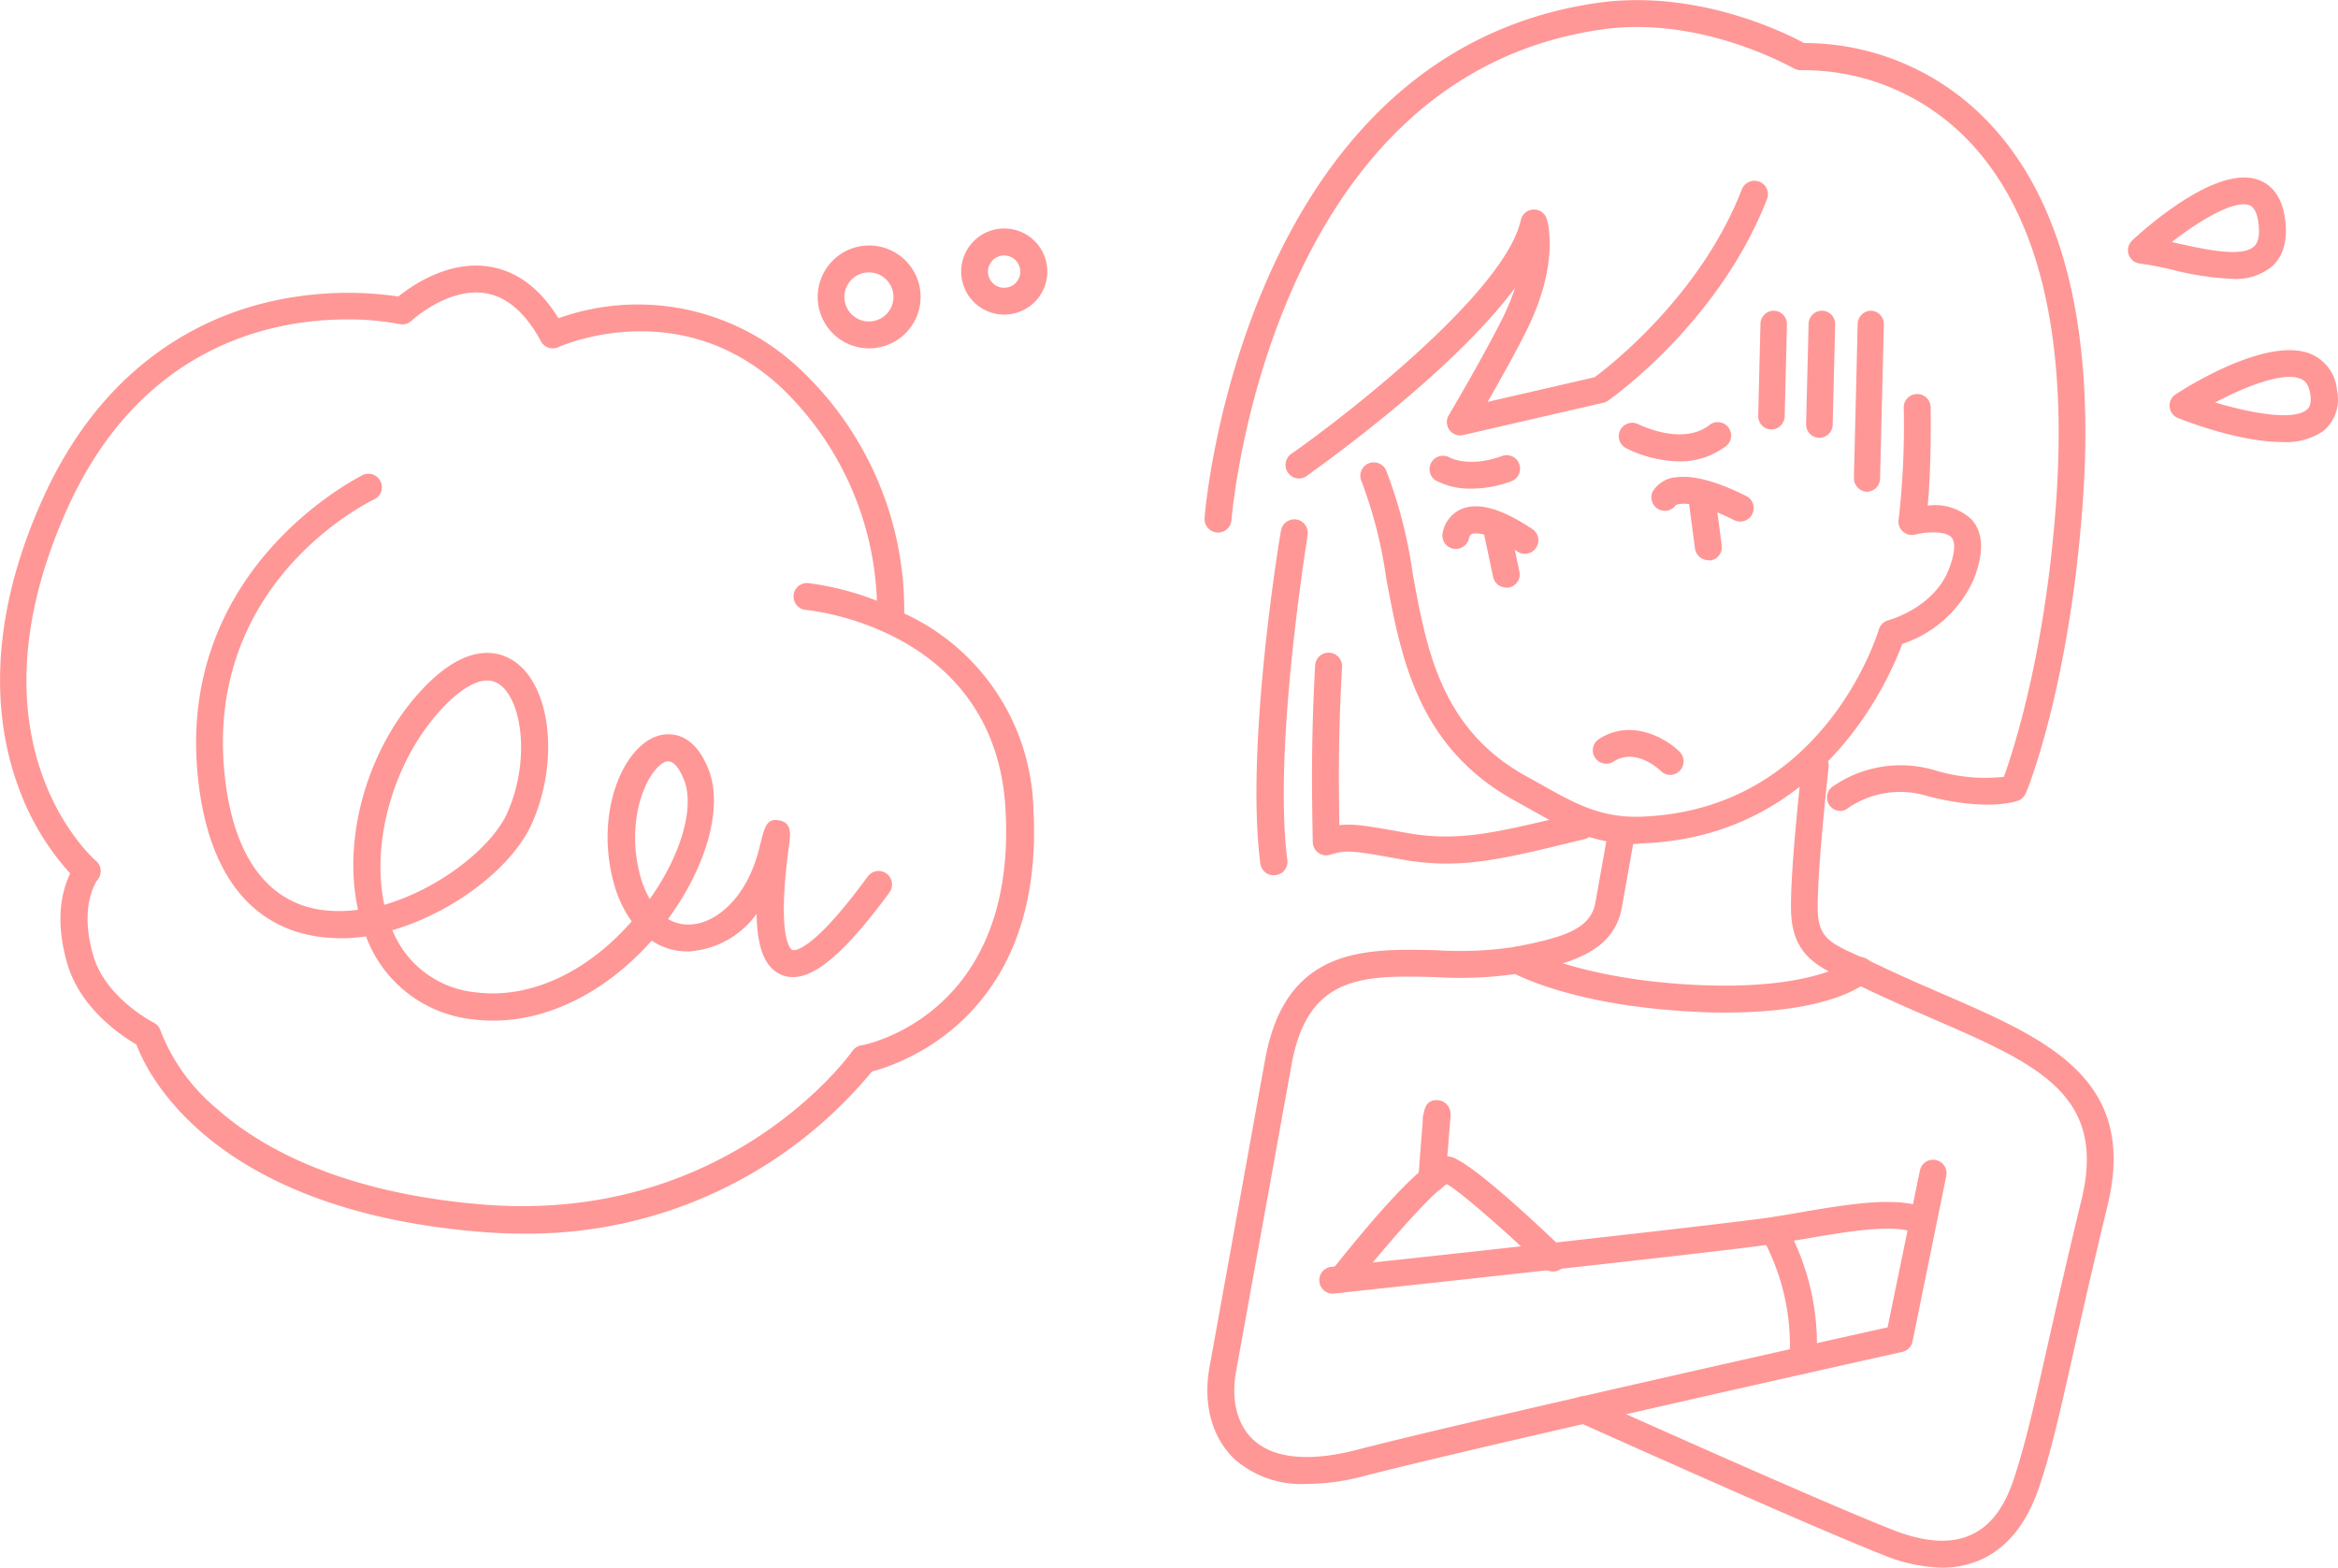 <svg xmlns="http://www.w3.org/2000/svg" viewBox="0 0 217.19 145.66"><defs><style>.cls-1{fill:#ff9796;}</style></defs><g id="レイヤー_2" data-name="レイヤー 2"><g id="レイヤー_1-2" data-name="レイヤー 1"><path class="cls-1" d="M141.66,51.46a1.24,1.24,0,0,1-.69-.21c-3-2-4.07-1.71-4.25-1.63a.48.48,0,0,0-.23.29A1.28,1.28,0,0,1,135.1,51a1.25,1.25,0,0,1-1.1-1.39,3,3,0,0,1,1.67-2.27c1.58-.72,3.76-.13,6.68,1.82a1.24,1.24,0,0,1,.35,1.73A1.26,1.26,0,0,1,141.66,51.46Z"/><path class="cls-1" d="M161.66,48.46a1.39,1.39,0,0,1-.56-.13c-4-2-5.25-1.49-5.42-1.4a1.25,1.25,0,0,1-2.14-1.28,2.81,2.81,0,0,1,2.22-1.31c1.58-.19,3.75.39,6.46,1.75a1.25,1.25,0,0,1,.56,1.68A1.26,1.26,0,0,1,161.66,48.46Zm-5.88-1.69h0Zm0,0Zm0,0Z"/><path class="cls-1" d="M158.7,52.05A1.26,1.26,0,0,1,157.46,51l-.54-4.09a1.25,1.25,0,0,1,2.48-.33l.54,4.1a1.25,1.25,0,0,1-1.07,1.4Z"/><path class="cls-1" d="M139.92,54.59a1.24,1.24,0,0,1-1.22-1L137.94,50a1.25,1.25,0,1,1,2.44-.51l.77,3.63a1.25,1.25,0,0,1-1,1.48A1.09,1.09,0,0,1,139.92,54.59Z"/><path class="cls-1" d="M155.16,72a1.21,1.21,0,0,1-.88-.37c-.1-.09-2.33-2.24-4.43-.84a1.25,1.25,0,0,1-1.38-2.08c3-2,6.29-.14,7.57,1.15a1.26,1.26,0,0,1-.88,2.14Z"/><path class="cls-1" d="M171,75.35a1.27,1.27,0,0,1-1-.46,1.25,1.25,0,0,1,.17-1.75,11.06,11.06,0,0,1,9.6-1.56,16.1,16.1,0,0,0,6.38.6c.81-2.24,3.66-10.79,4.76-24.28,1.35-16.35-1.44-28.15-8.29-35.08a21.26,21.26,0,0,0-15.25-6.3,1.24,1.24,0,0,1-.73-.17c-.08,0-8.51-4.93-17.78-3.62-31.08,4.37-34.43,45.18-34.46,45.59a1.25,1.25,0,1,1-2.5-.18c0-.43,3.53-43.24,36.62-47.89C157.7-1,165.84,3.05,167.59,4a23.59,23.59,0,0,1,16.78,7c7.41,7.47,10.45,20,9,37.08-1.33,16.18-5,25.24-5.18,25.62a1.28,1.28,0,0,1-.7.69c-.28.1-2.91,1-8.39-.41a8.59,8.59,0,0,0-7.38,1.07A1.23,1.23,0,0,1,171,75.35Z"/><path class="cls-1" d="M120.66,44.46a1.26,1.26,0,0,1-.72-2.28c5.45-3.81,19.91-15.16,21.34-21.74a1.25,1.25,0,0,1,2.4-.13c.06.17,1.29,4.07-1.9,10.46-1.05,2.1-2.51,4.69-3.58,6.57l9.93-2.29c1.37-1,9.88-7.62,13.68-17.46a1.26,1.26,0,0,1,1.62-.71,1.24,1.24,0,0,1,.72,1.61c-4.41,11.39-14.35,18.45-14.77,18.74a1.16,1.16,0,0,1-.44.19l-13,3a1.24,1.24,0,0,1-1.35-1.85s3.15-5.32,4.95-8.92a21.74,21.74,0,0,0,1.21-2.92c-6,8.1-18.71,17-19.37,17.5A1.28,1.28,0,0,1,120.66,44.46Z"/><path class="cls-1" d="M152,78.42c-4.12,0-6.94-1.58-9.91-3.26l-1.33-.74c-9.1-5-10.62-13.37-12-20.77a41.21,41.21,0,0,0-2.29-8.95,1.25,1.25,0,0,1,.65-1.64,1.27,1.27,0,0,1,1.65.65,43.38,43.38,0,0,1,2.45,9.49c1.3,7.19,2.65,14.63,10.7,19l1.35.75c2.92,1.65,5.43,3.07,9.19,2.93,16.83-.6,21.87-16.71,22.08-17.4a1.25,1.25,0,0,1,.89-.85s4.18-1.12,5.59-4.69c.57-1.44.67-2.52.27-3-.55-.63-2.34-.53-3.37-.27a1.26,1.26,0,0,1-1.16-.3,1.21,1.21,0,0,1-.38-1.13,76.49,76.49,0,0,0,.47-10.36,1.24,1.24,0,0,1,1.22-1.27,1.25,1.25,0,0,1,1.28,1.22c0,.26.09,5.45-.28,9.15a5,5,0,0,1,4.1,1.3c1.08,1.24,1.15,3.1.18,5.55a11.06,11.06,0,0,1-6.64,6c-1.21,3.28-7.53,17.94-24.16,18.53Z"/><path class="cls-1" d="M164.55,39.91h0a1.25,1.25,0,0,1-1.22-1.28l.21-8.54a1.24,1.24,0,0,1,1.25-1.22h0A1.25,1.25,0,0,1,166,30.16l-.21,8.53A1.26,1.26,0,0,1,164.55,39.91Z"/><path class="cls-1" d="M169,40.68h0a1.24,1.24,0,0,1-1.22-1.28l.23-9.31a1.25,1.25,0,0,1,1.25-1.22h0a1.24,1.24,0,0,1,1.22,1.28l-.23,9.31A1.25,1.25,0,0,1,169,40.68Z"/><path class="cls-1" d="M173.44,45.69h0a1.26,1.26,0,0,1-1.22-1.28l.35-14.32a1.26,1.26,0,0,1,1.25-1.22h0A1.24,1.24,0,0,1,175,30.16l-.35,14.31A1.24,1.24,0,0,1,173.44,45.69Z"/><path class="cls-1" d="M134.36,80.24a23,23,0,0,1-4.18-.39c-4.6-.83-5.08-.9-6.62-.43a1.21,1.21,0,0,1-1.09-.18,1.26,1.26,0,0,1-.52-1c-.08-4.53-.17-9.18.22-16.41a1.25,1.25,0,0,1,2.5.13c-.35,6.35-.32,10.69-.25,14.71,1.37-.16,2.8.1,6.2.71,4.82.87,8.27,0,15.14-1.64l.88-.21a1.25,1.25,0,0,1,.58,2.43l-.87.21C141.3,79.41,137.88,80.24,134.36,80.24Z"/><path class="cls-1" d="M118.32,81.33a1.25,1.25,0,0,1-1.24-1.09C115.67,69.4,118.84,50.11,119,49.3a1.25,1.25,0,0,1,2.47.41c0,.19-3.24,19.73-1.88,30.2a1.24,1.24,0,0,1-1.08,1.4Z"/><path class="cls-1" d="M121.41,137.88a9.43,9.43,0,0,1-6.68-2.26c-2.13-2-3-5.12-2.37-8.6l5.16-28.55c1.9-10.54,9.36-10.34,15.93-10.18a34.31,34.31,0,0,0,7.28-.31c4.34-.86,7-1.56,7.47-4.09.61-3.41,1.23-6.9,1.23-6.9a1.25,1.25,0,0,1,2.46.43s-.62,3.5-1.23,6.91c-.8,4.4-5.39,5.3-9.45,6.1a35.84,35.84,0,0,1-7.82.36c-6.64-.17-11.89-.3-13.41,8.13l-5.16,28.54c-.47,2.63.11,4.94,1.61,6.32,1.89,1.75,5.21,2.07,9.62.93,9.91-2.57,43.68-10.13,49.3-11.38l3-14.57a1.25,1.25,0,1,1,2.45.5l-3.13,15.36a1.24,1.24,0,0,1-1,1c-.39.09-39.28,8.76-50,11.54A21,21,0,0,1,121.41,137.88Z"/><path class="cls-1" d="M180.45,145.66a15.24,15.24,0,0,1-5.53-1.19c-7.37-2.91-28-12.21-28.23-12.3a1.25,1.25,0,1,1,1-2.28c.2.09,20.8,9.36,28.12,12.25,3,1.18,5.43,1.33,7.31.46s3.12-2.62,4-5.31c1-3.08,1.74-6.25,2.92-11.51.82-3.64,1.84-8.17,3.33-14.34,2.36-9.76-4.12-12.57-13.92-16.82-2-.87-4.08-1.77-6.2-2.79-.54-.26-1-.48-1.52-.7-2.83-1.26-5.27-2.36-5.35-6.55-.08-4,1-13.13,1-13.51a1.25,1.25,0,1,1,2.48.28c0,.09-1.05,9.32-1,13.18.05,2.61,1.17,3.11,3.87,4.32.5.22,1,.46,1.58.73,2.08,1,4.13,1.89,6.11,2.75,9.78,4.24,18.22,7.9,15.36,19.69-1.49,6.16-2.5,10.68-3.32,14.31-1.2,5.33-1.93,8.55-3,11.75-1.12,3.37-2.91,5.65-5.32,6.78A8.8,8.8,0,0,1,180.45,145.66Z"/><path class="cls-1" d="M123.78,120.2a1.25,1.25,0,0,1-.13-2.49c.36,0,36.2-3.89,40.93-4.62.83-.13,1.69-.27,2.58-.43,4.65-.79,9.45-1.61,12-.26a1.25,1.25,0,1,1-1.15,2.22c-1.85-1-6.63-.15-10.47.51l-2.61.43c-4.8.74-39.58,4.47-41,4.63Z"/><path class="cls-1" d="M167.49,127.64h-.11a1.26,1.26,0,0,1-1.14-1.36A20.81,20.81,0,0,0,163.71,115a1.25,1.25,0,0,1,2.13-1.29,22.8,22.8,0,0,1,2.89,12.83A1.25,1.25,0,0,1,167.49,127.64Z"/><path class="cls-1" d="M124.67,120.09a1.27,1.27,0,0,1-.78-.27,1.24,1.24,0,0,1-.2-1.75c8.72-11,10.32-10.72,11-10.6,1.66.3,7.29,5.5,10.5,8.57a1.25,1.25,0,0,1-1.73,1.8c-3.48-3.33-7.75-7.09-9.06-7.82-1.36.82-5.49,5.48-8.75,9.6A1.25,1.25,0,0,1,124.67,120.09Z"/><path class="cls-1" d="M133,110.76h-.09a1.25,1.25,0,0,1-1.15-1.35l.23-3c.06-.77.12-1.53.17-2.1,0-.28,0-.56.09-.82h0c.12-.74.4-1.3,1.3-1.27a1.29,1.29,0,0,1,1.2,1.3,1.24,1.24,0,0,1,0,.27c-.07.71-.32,3.88-.47,5.86A1.25,1.25,0,0,1,133,110.76Z"/><path class="cls-1" d="M160.33,94.08c-.86,0-1.78,0-2.75-.07-11.58-.53-17-3.59-17.24-3.72a1.25,1.25,0,0,1-.45-1.71,1.23,1.23,0,0,1,1.7-.46c.09,0,5.25,2.9,16.1,3.4s14.23-2.26,14.26-2.28a1.27,1.27,0,0,1,1.76.08,1.24,1.24,0,0,1-.05,1.74C173.31,91.39,170.18,94.08,160.33,94.08Z"/><path class="cls-1" d="M48.54,114.62c-1.29,0-2.62-.05-4-.17-24.78-2.06-30.83-14.62-31.87-17.4-1.36-.79-5.23-3.34-6.44-7.58s-.37-6.94.29-8.31A24.13,24.13,0,0,1,1.6,72.82C-.32,67.41-1.48,58.41,4,46.28S18.29,29.66,24.77,28.1A32.31,32.31,0,0,1,37,27.55c1.25-1,4.67-3.4,8.49-2.77,2.52.41,4.67,2,6.39,4.79a21.9,21.9,0,0,1,22.25,4.55A30.76,30.76,0,0,1,84,57a20.6,20.6,0,0,1,12,18.17c1.06,19.13-12.18,23.65-15,24.39A41.41,41.41,0,0,1,48.54,114.62ZM32.23,29.68c-6.83,0-19.13,2.32-26,17.63C-3.42,68.86,8.42,79.57,8.93,80a1.25,1.25,0,0,1,.14,1.74c-.06.08-1.76,2.34-.42,7,1.14,4,5.58,6.25,5.63,6.28a1.23,1.23,0,0,1,.64.77,17.77,17.77,0,0,0,5.22,7.22c3.87,3.45,11.28,7.79,24.62,8.9,22.95,1.91,34.31-14.09,34.42-14.25a1.23,1.23,0,0,1,.81-.52c.59-.11,14.48-2.91,13.42-21.91-.92-16.69-17.84-18.5-18.56-18.56a1.26,1.26,0,0,1-1.13-1.37,1.24,1.24,0,0,1,1.36-1.12,26.71,26.71,0,0,1,6.38,1.64,28.82,28.82,0,0,0-9-19.92C63,27.22,52,32.2,51.88,32.25a1.25,1.25,0,0,1-1.63-.54c-1.42-2.63-3.14-4.13-5.13-4.46-3.49-.58-6.86,2.52-6.89,2.55a1.25,1.25,0,0,1-1.12.31A25.36,25.36,0,0,0,32.23,29.68Z"/><path class="cls-1" d="M45.83,94.83A14,14,0,0,1,44,94.72,11.89,11.89,0,0,1,34,87a15.19,15.19,0,0,1-4.61,0c-4.38-.68-9.84-3.79-11-14.73-2.07-19.66,15.12-28,15.3-28.13a1.25,1.25,0,0,1,1.07,2.26c-.65.31-15.77,7.74-13.89,25.61.78,7.41,3.86,11.74,8.89,12.52a12.81,12.81,0,0,0,3.5,0c-1.43-6.49.72-14.55,5.53-20,4.33-4.91,7.41-4.09,8.87-3.16,3.49,2.22,4.33,9.26,1.79,15.06-1.78,4.09-7.2,8.3-13,10a9.32,9.32,0,0,0,7.81,5.78c4.94.61,10.26-1.83,14.42-6.6a11,11,0,0,1-1.67-3.59c-1.74-6.38.77-12.57,4.08-13.64.75-.24,3.29-.72,4.78,3.25,1.29,3.46-.24,8.89-3.81,13.76A3.55,3.55,0,0,0,64,85.9c2.32,0,5.36-2.28,6.55-7.15.49-2,.67-2.75,1.86-2.52s1,1.35.92,2.1c-1.28,9.2.22,9.92.28,9.94s1.61.54,7-6.83a1.25,1.25,0,0,1,1.75-.27,1.27,1.27,0,0,1,.27,1.75c-4.59,6.24-7.66,8.61-10,7.67-1.52-.62-2.29-2.39-2.35-5.67A8.39,8.39,0,0,1,64,88.4a5.91,5.91,0,0,1-3.46-1C56.32,92.15,51,94.83,45.83,94.83Zm-.56-31.6c-1.63,0-3.49,1.78-4.57,3-4.25,4.83-6.22,12.16-5,17.84,5.21-1.51,10.07-5.43,11.45-8.59,2.16-4.95,1.31-10.58-.84-11.95A2,2,0,0,0,45.27,63.23Zm16.84,7.52a.51.51,0,0,0-.2,0c-1.72.55-3.88,5.3-2.44,10.6a8.93,8.93,0,0,0,.89,2.18c2.86-4,4.18-8.45,3.21-11C63.36,72,62.82,70.75,62.11,70.75Z"/><path class="cls-1" d="M80.75,32.37a4.78,4.78,0,1,1,4.77-4.78A4.79,4.79,0,0,1,80.75,32.37Zm0-7.06A2.28,2.28,0,1,0,83,27.59,2.28,2.28,0,0,0,80.75,25.31Z"/><path class="cls-1" d="M93.29,29.23a4,4,0,1,1,4-4A4,4,0,0,1,93.29,29.23Zm0-5.49a1.5,1.5,0,1,0,1.49,1.5A1.5,1.5,0,0,0,93.29,23.74Z"/><path class="cls-1" d="M207.38,25.91a27.08,27.08,0,0,1-5.64-.86,28.16,28.16,0,0,0-2.94-.56,1.26,1.26,0,0,1-1.06-.84,1.28,1.28,0,0,1,.34-1.32c1.27-1.17,7.8-7,11.68-5.63.93.32,2.12,1.18,2.48,3.44.32,2-.06,3.57-1.13,4.57A5.25,5.25,0,0,1,207.38,25.91Zm-5.63-3.42.53.12c2.53.56,6,1.34,7.12.28.43-.4.55-1.19.37-2.36s-.67-1.42-.83-1.47C207.53,18.57,204.33,20.48,201.75,22.49Z"/><path class="cls-1" d="M212,41.07c-3.78,0-8.47-1.75-9.66-2.22a1.25,1.25,0,0,1-.23-2.21c.87-.57,8.64-5.53,12.67-3.7a4,4,0,0,1,2.32,3.37,3.8,3.8,0,0,1-1.29,3.75A6.15,6.15,0,0,1,212,41.07Zm-6.25-3.68c3.35,1,7.23,1.71,8.51.7.14-.11.51-.39.36-1.43s-.56-1.31-.87-1.45C212.24,34.51,208.72,35.83,205.79,37.39Z"/><path class="cls-1" d="M136.74,45.4a6.82,6.82,0,0,1-3.41-.78,1.25,1.25,0,0,1,1.28-2.14c.1.06,1.86,1,4.89-.1a1.25,1.25,0,1,1,.85,2.35A10.59,10.59,0,0,1,136.74,45.4Z"/><path class="cls-1" d="M156,42.87a11.51,11.51,0,0,1-4.89-1.2,1.25,1.25,0,1,1,1.16-2.21c.07,0,3.89,1.95,6.44.1a1.25,1.25,0,1,1,1.47,2A7,7,0,0,1,156,42.87Z"/></g></g></svg>